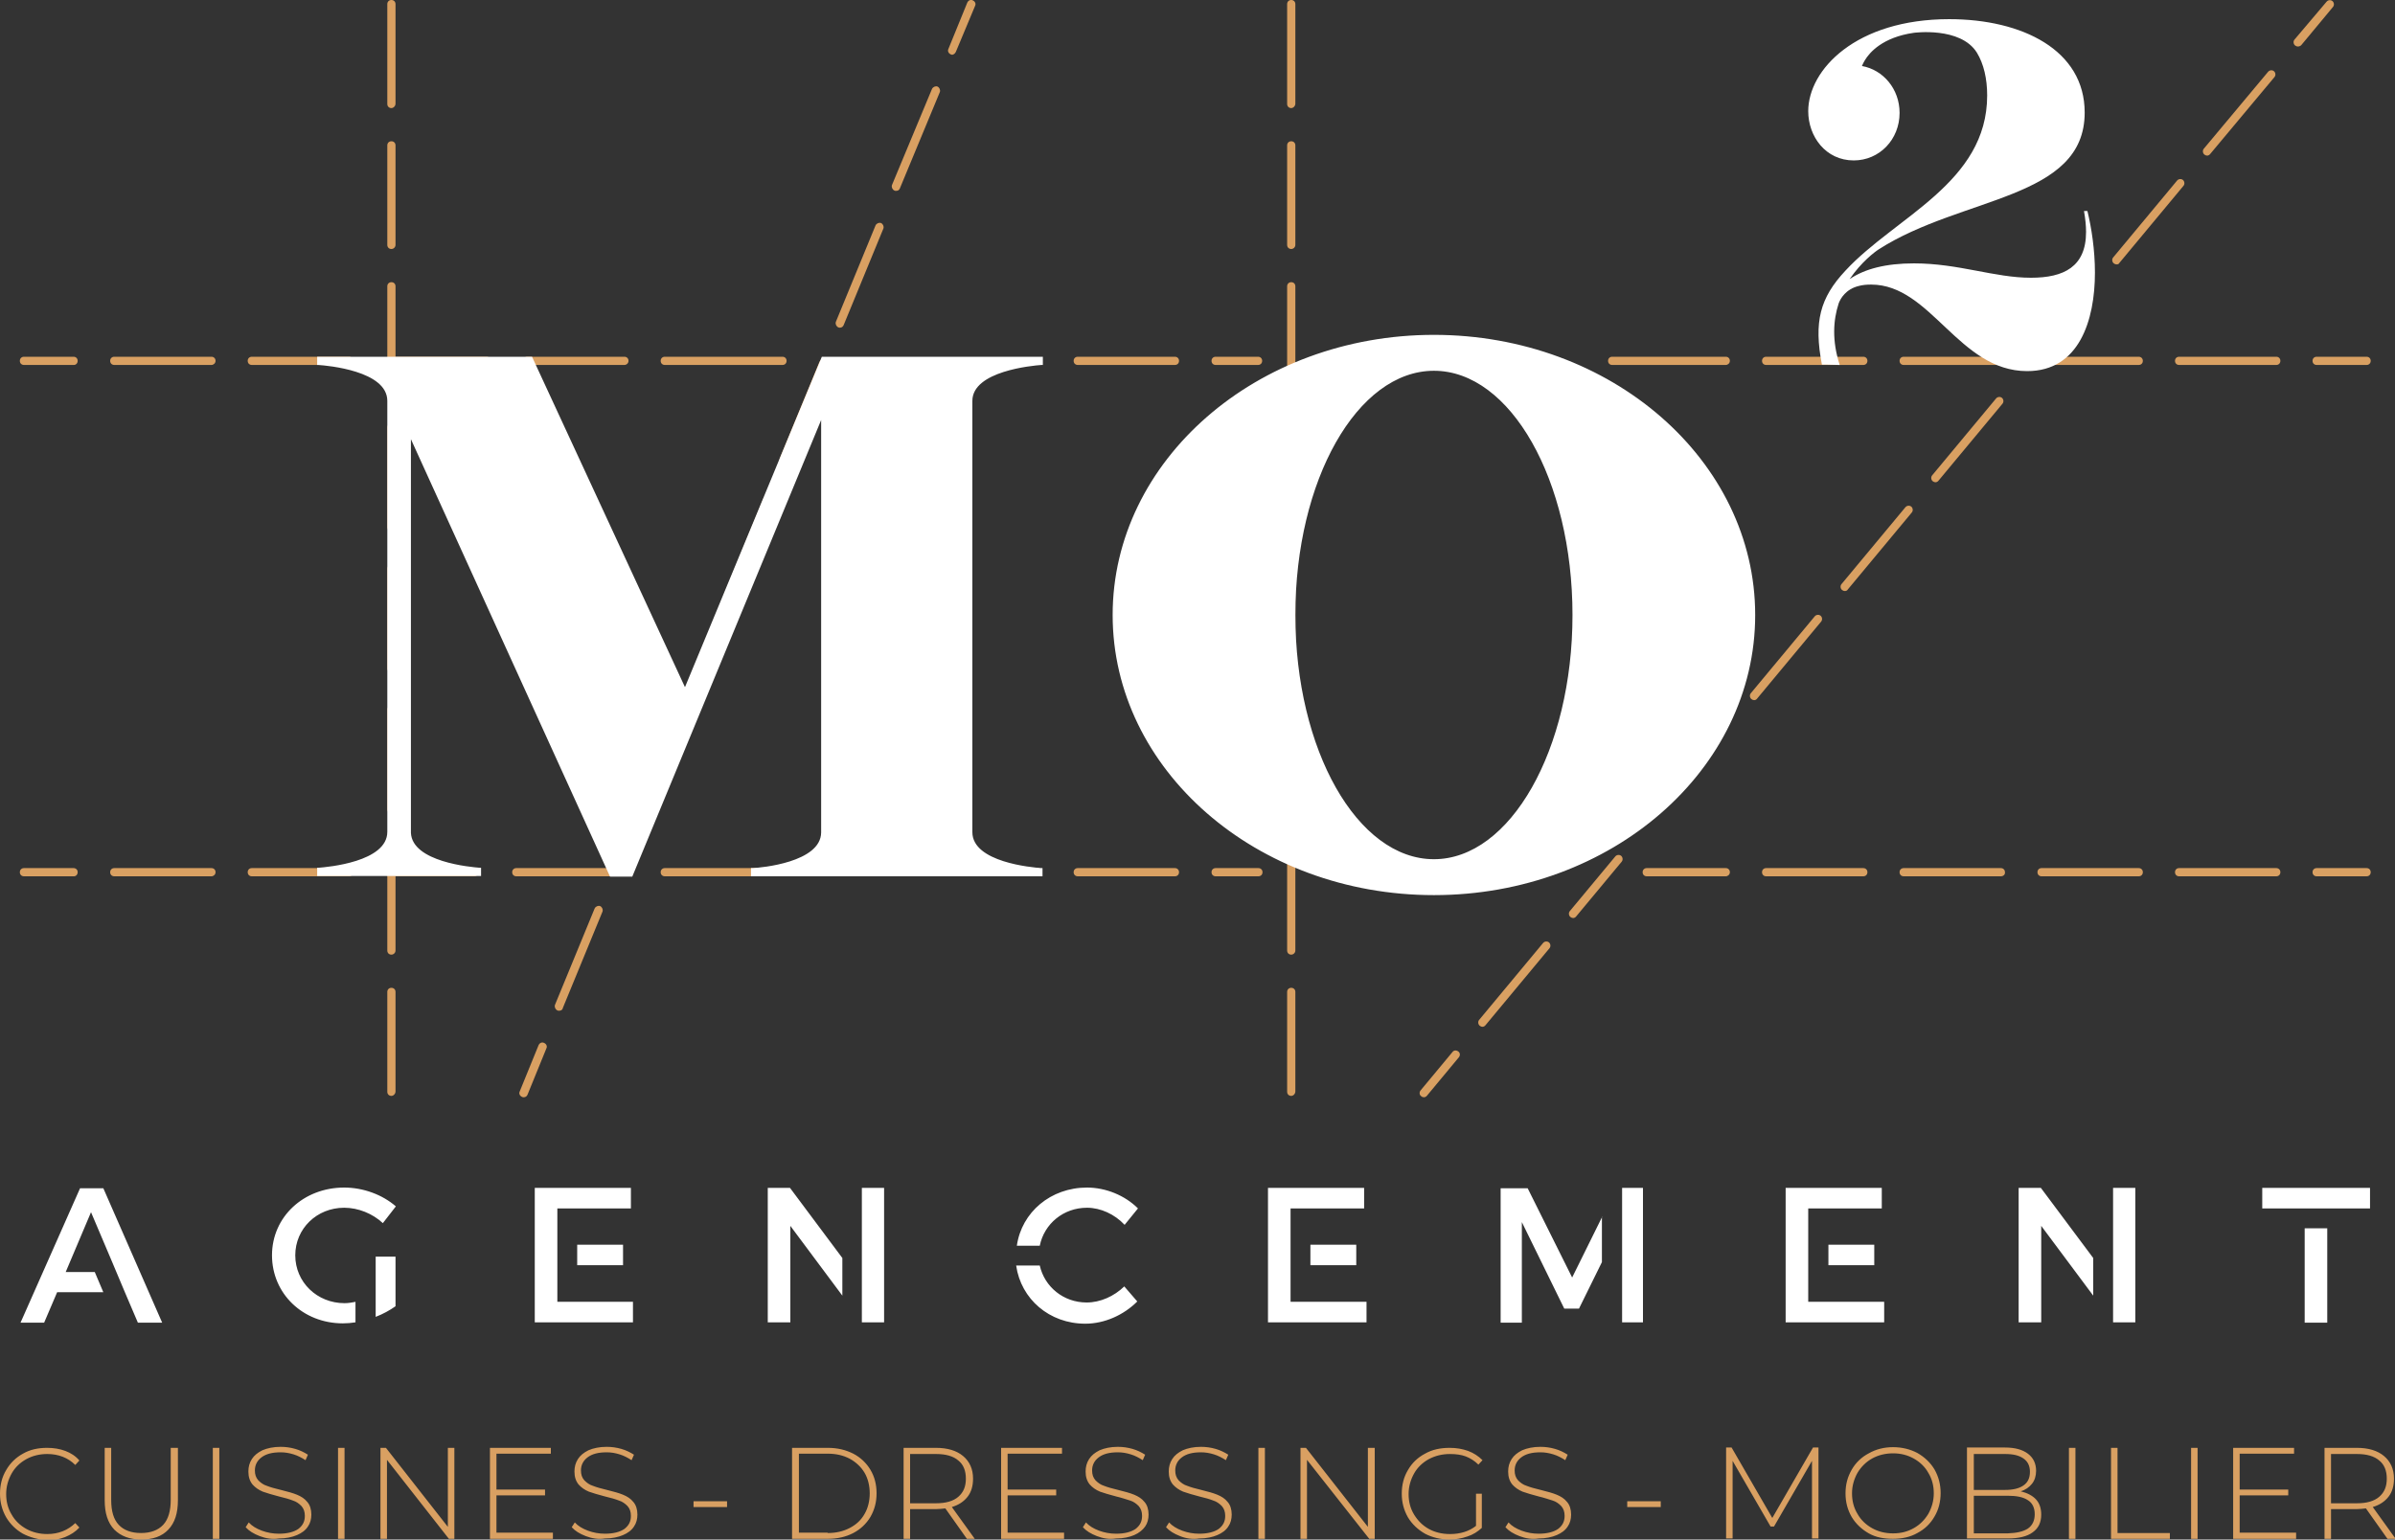 <?xml version="1.0" encoding="UTF-8"?> <!-- Generator: Adobe Illustrator 25.0.1, SVG Export Plug-In . SVG Version: 6.00 Build 0) --> <svg xmlns="http://www.w3.org/2000/svg" xmlns:xlink="http://www.w3.org/1999/xlink" version="1.1" id="Calque_1" x="0px" y="0px" viewBox="0 0 700 450.1" style="enable-background:new 0 0 700 450.1;" xml:space="preserve"><rect x="0" y="0" width="700" height="450.1" fill="#333333" stroke="none"/> <style type="text/css"> .st0{fill:#D9A062;} .st1{fill:#FFFFFF;} </style> <g> <path class="st0" d="M6.7,448.4c-2.1-1.2-3.7-2.8-4.9-4.8c-1.2-2.1-1.8-4.4-1.8-6.9c0-2.6,0.6-4.9,1.8-6.9c1.2-2.1,2.9-3.7,4.9-4.8 c2.1-1.2,4.4-1.7,7.1-1.7c1.9,0,3.7,0.3,5.3,0.9s3,1.5,4.1,2.8l-1.2,1.3c-2.1-2.1-4.9-3.2-8.2-3.2c-2.2,0-4.3,0.5-6.1,1.5 c-1.8,1-3.3,2.4-4.3,4.2c-1,1.8-1.6,3.8-1.6,6c0,2.2,0.5,4.2,1.6,6c1,1.8,2.5,3.2,4.3,4.2c1.8,1,3.9,1.5,6.1,1.5 c3.3,0,6-1.1,8.2-3.2l1.2,1.3c-1.1,1.2-2.5,2.1-4.2,2.8c-1.6,0.6-3.4,1-5.3,1C11.2,450.1,8.8,449.5,6.7,448.4z M33.4,447.2 c-1.9-2-2.8-4.8-2.8-8.6v-15.3h1.9v15.2c0,3.3,0.7,5.7,2.2,7.3c1.5,1.6,3.7,2.4,6.5,2.4c2.8,0,5-0.8,6.5-2.4 c1.5-1.6,2.2-4.1,2.2-7.3v-15.2H52v15.3c0,3.8-0.9,6.6-2.8,8.6c-1.9,2-4.5,2.9-7.9,2.9C37.9,450.1,35.3,449.1,33.4,447.2z M62.2,423.3h1.9v26.6h-1.9V423.3z M75.9,449.1c-1.8-0.7-3.1-1.5-4.1-2.6l0.9-1.4c0.9,1,2.2,1.8,3.8,2.4c1.6,0.6,3.3,0.9,5,0.9 c2.5,0,4.4-0.5,5.7-1.4c1.3-1,1.9-2.2,1.9-3.8c0-1.2-0.3-2.1-1-2.9c-0.7-0.7-1.5-1.3-2.5-1.6c-1-0.4-2.4-0.8-4.1-1.2 c-2-0.5-3.5-1-4.7-1.4c-1.2-0.5-2.2-1.2-3-2.1c-0.8-1-1.2-2.2-1.2-3.8c0-1.3,0.3-2.5,1-3.6c0.7-1.1,1.7-1.9,3.1-2.6 c1.4-0.6,3.2-1,5.3-1c1.5,0,2.9,0.2,4.3,0.6c1.4,0.4,2.6,1,3.7,1.7l-0.7,1.6c-1.1-0.7-2.2-1.3-3.5-1.7c-1.3-0.4-2.5-0.6-3.8-0.6 c-2.5,0-4.3,0.5-5.6,1.5c-1.3,1-1.9,2.3-1.9,3.8c0,1.2,0.3,2.1,1,2.9c0.7,0.7,1.5,1.3,2.5,1.6c1,0.4,2.4,0.8,4.1,1.2 c2,0.5,3.5,0.9,4.7,1.4c1.2,0.5,2.2,1.1,3,2.1c0.8,0.9,1.2,2.2,1.2,3.7c0,1.3-0.3,2.5-1,3.5c-0.7,1.1-1.8,1.9-3.2,2.5 c-1.4,0.6-3.2,1-5.3,1C79.6,450.1,77.7,449.8,75.9,449.1z M98.8,423.3h1.9v26.6h-1.9V423.3z M132.8,423.3v26.6h-1.6l-18.1-23.1 v23.1h-1.9v-26.6h1.6l18.1,23.1v-23.1H132.8z M161.6,448.2v1.7h-18.4v-26.6H161v1.7h-15.9v10.5h14.2v1.7h-14.2v10.9H161.6z M171.2,449.1c-1.8-0.7-3.1-1.5-4.1-2.6l0.9-1.4c0.9,1,2.2,1.8,3.8,2.4c1.6,0.6,3.3,0.9,5,0.9c2.5,0,4.4-0.5,5.7-1.4 c1.3-1,1.9-2.2,1.9-3.8c0-1.2-0.3-2.1-1-2.9c-0.7-0.7-1.5-1.3-2.5-1.6c-1-0.4-2.4-0.8-4.1-1.2c-2-0.5-3.5-1-4.7-1.4 c-1.2-0.5-2.2-1.2-3-2.1c-0.8-1-1.2-2.2-1.2-3.8c0-1.3,0.3-2.5,1-3.6c0.7-1.1,1.7-1.9,3.1-2.6c1.4-0.6,3.2-1,5.3-1 c1.5,0,2.9,0.2,4.3,0.6c1.4,0.4,2.6,1,3.7,1.7l-0.7,1.6c-1.1-0.7-2.2-1.3-3.5-1.7c-1.3-0.4-2.5-0.6-3.8-0.6c-2.5,0-4.3,0.5-5.6,1.5 c-1.3,1-1.9,2.3-1.9,3.8c0,1.2,0.3,2.1,1,2.9c0.7,0.7,1.5,1.3,2.5,1.6c1,0.4,2.4,0.8,4.1,1.2c2,0.5,3.5,0.9,4.7,1.4 c1.2,0.5,2.2,1.1,3,2.1c0.8,0.9,1.2,2.2,1.2,3.7c0,1.3-0.3,2.5-1,3.5c-0.7,1.1-1.8,1.9-3.2,2.5c-1.4,0.6-3.2,1-5.3,1 C174.9,450.1,173,449.8,171.2,449.1z M202.7,438.9h9.8v1.7h-9.8V438.9z M231.5,423.3h10.5c2.8,0,5.2,0.6,7.4,1.7 c2.1,1.1,3.8,2.7,5,4.7c1.2,2,1.8,4.3,1.8,6.9c0,2.6-0.6,4.8-1.8,6.9c-1.2,2-2.9,3.6-5,4.7c-2.1,1.1-4.6,1.7-7.4,1.7h-10.5V423.3z M241.9,448.2c2.5,0,4.6-0.5,6.5-1.5c1.9-1,3.3-2.3,4.3-4.1c1-1.7,1.5-3.8,1.5-6s-0.5-4.3-1.5-6c-1-1.7-2.5-3.1-4.3-4.1 c-1.9-1-4-1.5-6.5-1.5h-8.4v23.1H241.9z M282.6,449.9l-6.3-8.9c-0.9,0.1-1.8,0.2-2.6,0.2H266v8.7h-1.9v-26.6h9.5 c3.3,0,6,0.8,7.9,2.4c1.9,1.6,2.9,3.8,2.9,6.6c0,2.1-0.5,3.9-1.6,5.3c-1.1,1.4-2.6,2.4-4.6,3l6.7,9.3H282.6z M273.6,439.5 c2.8,0,5-0.6,6.5-1.9c1.5-1.3,2.2-3,2.2-5.3c0-2.3-0.7-4.1-2.2-5.3c-1.5-1.3-3.7-1.9-6.5-1.9H266v14.4H273.6z M311,448.2v1.7h-18.4 v-26.6h17.8v1.7h-15.9v10.5h14.2v1.7h-14.2v10.9H311z M320.6,449.1c-1.8-0.7-3.1-1.5-4.1-2.6l0.9-1.4c0.9,1,2.2,1.8,3.8,2.4 c1.6,0.6,3.3,0.9,5,0.9c2.5,0,4.4-0.5,5.7-1.4c1.3-1,1.9-2.2,1.9-3.8c0-1.2-0.3-2.1-1-2.9c-0.7-0.7-1.5-1.3-2.5-1.6 s-2.4-0.8-4.1-1.2c-2-0.5-3.5-1-4.7-1.4c-1.2-0.5-2.2-1.2-3-2.1c-0.8-1-1.2-2.2-1.2-3.8c0-1.3,0.3-2.5,1-3.6 c0.7-1.1,1.7-1.9,3.1-2.6c1.4-0.6,3.2-1,5.3-1c1.5,0,2.9,0.2,4.3,0.6c1.4,0.4,2.6,1,3.7,1.7l-0.7,1.6c-1.1-0.7-2.2-1.3-3.5-1.7 c-1.3-0.4-2.5-0.6-3.8-0.6c-2.5,0-4.3,0.5-5.6,1.5c-1.3,1-1.9,2.3-1.9,3.8c0,1.2,0.3,2.1,1,2.9c0.7,0.7,1.5,1.3,2.5,1.6 c1,0.4,2.4,0.8,4.1,1.2c2,0.5,3.5,0.9,4.7,1.4c1.2,0.5,2.2,1.1,3,2.1c0.8,0.9,1.2,2.2,1.2,3.7c0,1.3-0.3,2.5-1,3.5 s-1.8,1.9-3.2,2.5c-1.4,0.6-3.2,1-5.3,1C324.2,450.1,322.4,449.8,320.6,449.1z M344.9,449.1c-1.8-0.7-3.1-1.5-4.1-2.6l0.9-1.4 c0.9,1,2.2,1.8,3.8,2.4c1.6,0.6,3.3,0.9,5,0.9c2.5,0,4.4-0.5,5.7-1.4c1.3-1,1.9-2.2,1.9-3.8c0-1.2-0.3-2.1-1-2.9 c-0.7-0.7-1.5-1.3-2.5-1.6c-1-0.4-2.4-0.8-4.1-1.2c-2-0.5-3.5-1-4.7-1.4c-1.2-0.5-2.2-1.2-3-2.1c-0.8-1-1.2-2.2-1.2-3.8 c0-1.3,0.3-2.5,1-3.6c0.7-1.1,1.7-1.9,3.1-2.6c1.4-0.6,3.2-1,5.3-1c1.5,0,2.9,0.2,4.3,0.6c1.4,0.4,2.6,1,3.7,1.7l-0.7,1.6 c-1.1-0.7-2.2-1.3-3.5-1.7c-1.3-0.4-2.5-0.6-3.8-0.6c-2.5,0-4.3,0.5-5.6,1.5c-1.3,1-1.9,2.3-1.9,3.8c0,1.2,0.3,2.1,1,2.9 c0.7,0.7,1.5,1.3,2.5,1.6c1,0.4,2.4,0.8,4.1,1.2c2,0.5,3.5,0.9,4.7,1.4c1.2,0.5,2.2,1.1,3,2.1c0.8,0.9,1.2,2.2,1.2,3.7 c0,1.3-0.3,2.5-1,3.5c-0.7,1.1-1.8,1.9-3.2,2.5c-1.4,0.6-3.2,1-5.3,1C348.5,450.1,346.6,449.8,344.9,449.1z M367.8,423.3h1.9v26.6 h-1.9V423.3z M401.8,423.3v26.6h-1.6L382,426.8v23.1h-1.9v-26.6h1.6l18.1,23.1v-23.1H401.8z M431.2,436.7h1.9v10 c-1.2,1.1-2.6,2-4.2,2.5c-1.7,0.6-3.4,0.9-5.3,0.9c-2.6,0-5-0.6-7.1-1.7c-2.1-1.2-3.8-2.8-5-4.8c-1.2-2.1-1.8-4.4-1.8-6.9 c0-2.6,0.6-4.9,1.8-6.9c1.2-2.1,2.9-3.7,5-4.8c2.1-1.2,4.5-1.7,7.2-1.7c2,0,3.7,0.3,5.4,0.9c1.6,0.6,3,1.5,4.2,2.7l-1.2,1.3 c-1.1-1.1-2.4-1.9-3.7-2.4s-2.9-0.7-4.6-0.7c-2.3,0-4.3,0.5-6.2,1.5c-1.8,1-3.3,2.4-4.3,4.2c-1,1.8-1.6,3.8-1.6,6 c0,2.2,0.5,4.2,1.6,6c1.1,1.8,2.5,3.2,4.3,4.2c1.8,1,3.9,1.5,6.2,1.5c3,0,5.6-0.8,7.6-2.4V436.7z M444.1,449.1 c-1.8-0.7-3.1-1.5-4.1-2.6l0.9-1.4c0.9,1,2.2,1.8,3.8,2.4c1.6,0.6,3.3,0.9,5,0.9c2.5,0,4.4-0.5,5.7-1.4c1.3-1,1.9-2.2,1.9-3.8 c0-1.2-0.3-2.1-1-2.9c-0.7-0.7-1.5-1.3-2.5-1.6s-2.4-0.8-4.1-1.2c-2-0.5-3.5-1-4.7-1.4c-1.2-0.5-2.2-1.2-3-2.1 c-0.8-1-1.2-2.2-1.2-3.8c0-1.3,0.3-2.5,1-3.6c0.7-1.1,1.7-1.9,3.1-2.6c1.4-0.6,3.2-1,5.3-1c1.5,0,2.9,0.2,4.3,0.6 c1.4,0.4,2.6,1,3.7,1.7l-0.7,1.6c-1.1-0.7-2.2-1.3-3.5-1.7c-1.3-0.4-2.5-0.6-3.8-0.6c-2.5,0-4.3,0.5-5.6,1.5 c-1.3,1-1.9,2.3-1.9,3.8c0,1.2,0.3,2.1,1,2.9c0.7,0.7,1.5,1.3,2.5,1.6c1,0.4,2.4,0.8,4.1,1.2c2,0.5,3.5,0.9,4.7,1.4 c1.2,0.5,2.2,1.1,3,2.1c0.8,0.9,1.2,2.2,1.2,3.7c0,1.3-0.3,2.5-1,3.5c-0.7,1.1-1.8,1.9-3.2,2.5c-1.4,0.6-3.2,1-5.3,1 C447.8,450.1,445.9,449.8,444.1,449.1z M475.6,438.9h9.8v1.7h-9.8V438.9z M529.6,449.9l0-22.8l-11.1,19.2h-1l-11.1-19.2v22.7h-1.9 v-26.6h1.6l11.9,20.6l11.9-20.6h1.6l0,26.6H529.6z M546.2,448.3c-2.1-1.2-3.8-2.8-5-4.8c-1.2-2.1-1.8-4.3-1.8-6.9s0.6-4.8,1.8-6.9 c1.2-2.1,2.9-3.7,5-4.8c2.1-1.2,4.5-1.8,7.1-1.8s5,0.6,7.1,1.7c2.1,1.2,3.8,2.8,5,4.8c1.2,2.1,1.8,4.4,1.8,6.9 c0,2.6-0.6,4.9-1.8,6.9c-1.2,2.1-2.9,3.7-5,4.8c-2.1,1.2-4.5,1.7-7.1,1.7S548.3,449.5,546.2,448.3z M559.3,446.8 c1.8-1,3.2-2.4,4.3-4.2c1-1.8,1.6-3.8,1.6-6c0-2.2-0.5-4.2-1.6-6c-1-1.8-2.5-3.2-4.3-4.2c-1.8-1-3.8-1.5-6-1.5s-4.3,0.5-6.1,1.5 c-1.8,1-3.2,2.4-4.3,4.2c-1,1.8-1.6,3.8-1.6,6c0,2.2,0.5,4.2,1.6,6c1,1.8,2.5,3.2,4.3,4.2c1.8,1,3.8,1.5,6.1,1.5 S557.5,447.8,559.3,446.8z M595.1,438.4c1,1.1,1.5,2.6,1.5,4.4c0,2.3-0.8,4-2.5,5.2c-1.6,1.2-4.1,1.8-7.3,1.8h-11.9v-26.6H586 c2.9,0,5.1,0.6,6.7,1.8c1.6,1.2,2.4,2.9,2.4,5c0,1.5-0.4,2.8-1.2,3.8c-0.8,1-1.9,1.8-3.3,2.2C592.6,436.5,594.1,437.3,595.1,438.4z M576.9,425v10.6h9.1c2.3,0,4.1-0.4,5.4-1.3s1.9-2.2,1.9-4c0-1.7-0.6-3-1.9-3.9c-1.3-0.9-3-1.3-5.4-1.3H576.9z M592.7,446.9 c1.3-0.9,2-2.3,2-4.2c0-1.9-0.7-3.3-2-4.1c-1.3-0.9-3.3-1.3-5.9-1.3h-9.9v11h9.9C589.4,448.2,591.3,447.8,592.7,446.9z M604.7,423.3h1.9v26.6h-1.9V423.3z M617,423.3h1.9v24.9h15.3v1.7H617V423.3z M640.4,423.3h1.9v26.6h-1.9V423.3z M671.1,448.2v1.7 h-18.4v-26.6h17.8v1.7h-15.9v10.5h14.2v1.7h-14.2v10.9H671.1z M697.8,449.9l-6.3-8.9c-0.9,0.1-1.8,0.2-2.6,0.2h-7.6v8.7h-1.9v-26.6 h9.5c3.3,0,6,0.8,7.9,2.4c1.9,1.6,2.9,3.8,2.9,6.6c0,2.1-0.5,3.9-1.6,5.3c-1.1,1.4-2.6,2.4-4.6,3l6.7,9.3H697.8z M688.9,439.5 c2.8,0,5-0.6,6.5-1.9c1.5-1.3,2.2-3,2.2-5.3c0-2.3-0.7-4.1-2.2-5.3c-1.5-1.3-3.7-1.9-6.5-1.9h-7.6v14.4H688.9z M114.4,320.4 c-0.7,0-1.2-0.5-1.2-1.2V290c0-0.7,0.5-1.2,1.2-1.2s1.2,0.5,1.2,1.2v29.1C115.6,319.8,115,320.4,114.4,320.4z M114.4,279.1 c-0.7,0-1.2-0.5-1.2-1.2v-29.1c0-0.7,0.5-1.2,1.2-1.2s1.2,0.5,1.2,1.2v29.1C115.6,278.6,115,279.1,114.4,279.1z M114.4,237.8 c-0.7,0-1.2-0.5-1.2-1.2v-29.1c0-0.7,0.5-1.2,1.2-1.2s1.2,0.5,1.2,1.2v29.1C115.6,237.3,115,237.8,114.4,237.8z M114.4,196.6 c-0.7,0-1.2-0.5-1.2-1.2v-29.1c0-0.7,0.5-1.2,1.2-1.2s1.2,0.5,1.2,1.2v29.1C115.6,196,115,196.6,114.4,196.6z M114.4,155.3 c-0.7,0-1.2-0.5-1.2-1.2V125c0-0.7,0.5-1.2,1.2-1.2s1.2,0.5,1.2,1.2v29.1C115.6,154.8,115,155.3,114.4,155.3z M114.4,114.1 c-0.7,0-1.2-0.5-1.2-1.2V83.7c0-0.7,0.5-1.2,1.2-1.2s1.2,0.5,1.2,1.2v29.1C115.6,113.5,115,114.1,114.4,114.1z M114.4,72.8 c-0.7,0-1.2-0.5-1.2-1.2V42.5c0-0.7,0.5-1.2,1.2-1.2s1.2,0.5,1.2,1.2v29.1C115.6,72.3,115,72.8,114.4,72.8z M114.4,31.6 c-0.7,0-1.2-0.5-1.2-1.2V1.2c0-0.7,0.5-1.2,1.2-1.2s1.2,0.5,1.2,1.2v29.1C115.6,31,115,31.6,114.4,31.6z M377.4,320.4 c-0.7,0-1.2-0.5-1.2-1.2V290c0-0.7,0.5-1.2,1.2-1.2c0.7,0,1.2,0.5,1.2,1.2v29.1C378.6,319.8,378,320.4,377.4,320.4z M377.4,279.1 c-0.7,0-1.2-0.5-1.2-1.2v-29.1c0-0.7,0.5-1.2,1.2-1.2c0.7,0,1.2,0.5,1.2,1.2v29.1C378.6,278.6,378,279.1,377.4,279.1z M377.4,237.8 c-0.7,0-1.2-0.5-1.2-1.2v-29.1c0-0.7,0.5-1.2,1.2-1.2c0.7,0,1.2,0.5,1.2,1.2v29.1C378.6,237.3,378,237.8,377.4,237.8z M377.4,196.6 c-0.7,0-1.2-0.5-1.2-1.2v-29.1c0-0.7,0.5-1.2,1.2-1.2c0.7,0,1.2,0.5,1.2,1.2v29.1C378.6,196,378,196.6,377.4,196.6z M377.4,155.3 c-0.7,0-1.2-0.5-1.2-1.2V125c0-0.7,0.5-1.2,1.2-1.2c0.7,0,1.2,0.5,1.2,1.2v29.1C378.6,154.8,378,155.3,377.4,155.3z M377.4,114.1 c-0.7,0-1.2-0.5-1.2-1.2V83.7c0-0.7,0.5-1.2,1.2-1.2c0.7,0,1.2,0.5,1.2,1.2v29.1C378.6,113.5,378,114.1,377.4,114.1z M377.4,72.8 c-0.7,0-1.2-0.5-1.2-1.2V42.5c0-0.7,0.5-1.2,1.2-1.2c0.7,0,1.2,0.5,1.2,1.2v29.1C378.6,72.3,378,72.8,377.4,72.8z M377.4,31.6 c-0.7,0-1.2-0.5-1.2-1.2V1.2c0-0.7,0.5-1.2,1.2-1.2c0.7,0,1.2,0.5,1.2,1.2v29.1C378.6,31,378,31.6,377.4,31.6z M154.2,320l5.5-13.5 c0.3-0.6,0-1.3-0.7-1.6c-0.6-0.3-1.3,0-1.6,0.7l-5.5,13.5c-0.3,0.6,0,1.3,0.7,1.6c0.2,0.1,0.3,0.1,0.5,0.1 C153.6,320.8,154,320.5,154.2,320z M163.4,295.5c-0.2,0-0.3,0-0.5-0.1c-0.6-0.3-0.9-1-0.7-1.6l11.6-28.2c0.3-0.6,1-0.9,1.6-0.7 c0.6,0.3,0.9,1,0.7,1.6l-11.6,28.2C164.4,295.3,163.9,295.5,163.4,295.5z M179.9,255.6c-0.2,0-0.3,0-0.5-0.1 c-0.6-0.3-0.9-1-0.7-1.6l11.6-28.2c0.3-0.6,1-0.9,1.6-0.7c0.6,0.3,0.9,1,0.7,1.6L181,254.8C180.8,255.3,180.3,255.6,179.9,255.6z M196.3,215.6c-0.2,0-0.3,0-0.5-0.1c-0.6-0.3-0.9-1-0.7-1.6l11.6-28.2c0.3-0.6,1-0.9,1.6-0.7c0.6,0.3,0.9,1,0.7,1.6l-11.6,28.2 C197.2,215.4,196.7,215.6,196.3,215.6z M212.7,175.7c-0.2,0-0.3,0-0.5-0.1c-0.6-0.3-0.9-1-0.7-1.6l11.6-28.2c0.3-0.6,1-0.9,1.6-0.7 c0.6,0.3,0.9,1,0.7,1.6l-11.6,28.2C213.6,175.4,213.1,175.7,212.7,175.7z M229.1,135.7c-0.2,0-0.3,0-0.5-0.1 c-0.6-0.3-0.9-1-0.7-1.6l11.6-28.2c0.3-0.6,1-0.9,1.6-0.7c0.6,0.3,0.9,1,0.7,1.6L230.2,135C230,135.5,229.6,135.7,229.1,135.7z M245.5,95.8c-0.2,0-0.3,0-0.5-0.1c-0.6-0.3-0.9-1-0.7-1.6l11.6-28.2c0.3-0.6,1-0.9,1.6-0.7c0.6,0.3,0.9,1,0.7,1.6L246.6,95 C246.4,95.5,246,95.8,245.5,95.8z M261.9,55.8c-0.2,0-0.3,0-0.5-0.1c-0.6-0.3-0.9-1-0.7-1.6L272.4,26c0.3-0.6,1-0.9,1.6-0.7 c0.6,0.3,0.9,1,0.7,1.6L263,55.1C262.8,55.6,262.4,55.8,261.9,55.8z M279.4,15.1L285,1.7c0.3-0.6,0-1.3-0.7-1.6 c-0.6-0.3-1.3,0-1.6,0.7l-5.5,13.5c-0.3,0.6,0,1.3,0.7,1.6c0.2,0.1,0.3,0.1,0.5,0.1C278.8,15.9,279.2,15.6,279.4,15.1z M417.1,320.3l9.3-11.2c0.4-0.5,0.4-1.3-0.2-1.7c-0.5-0.4-1.3-0.4-1.7,0.2l-9.3,11.2c-0.4,0.5-0.4,1.3,0.2,1.7 c0.2,0.2,0.5,0.3,0.8,0.3C416.5,320.8,416.9,320.6,417.1,320.3z M433.3,300.2c-0.3,0-0.5-0.1-0.8-0.3c-0.5-0.4-0.6-1.2-0.2-1.7 l18.7-22.5c0.4-0.5,1.2-0.6,1.7-0.2c0.5,0.4,0.6,1.2,0.2,1.7l-18.7,22.5C434,300,433.6,300.2,433.3,300.2z M459.8,268.4 c-0.3,0-0.5-0.1-0.8-0.3c-0.5-0.4-0.6-1.2-0.2-1.7l13.3-16c0.4-0.5,1.2-0.6,1.7-0.2c0.5,0.4,0.6,1.2,0.2,1.7l-13.3,16 C460.5,268.2,460.1,268.4,459.8,268.4z M512.7,204.7c-0.3,0-0.5-0.1-0.8-0.3c-0.5-0.4-0.6-1.2-0.2-1.7l18.7-22.5 c0.4-0.5,1.2-0.6,1.7-0.2c0.5,0.4,0.6,1.2,0.2,1.7l-18.7,22.5C513.4,204.5,513.1,204.7,512.7,204.7z M539.2,172.8 c-0.3,0-0.5-0.1-0.8-0.3c-0.5-0.4-0.6-1.2-0.2-1.7l18.7-22.5c0.4-0.5,1.2-0.6,1.7-0.2c0.5,0.4,0.6,1.2,0.2,1.7l-18.7,22.5 C539.9,172.7,539.5,172.8,539.2,172.8z M565.7,141c-0.3,0-0.5-0.1-0.8-0.3c-0.5-0.4-0.6-1.2-0.2-1.7l18.7-22.5 c0.4-0.5,1.2-0.6,1.7-0.2c0.5,0.4,0.6,1.2,0.2,1.7l-18.7,22.5C566.4,140.8,566,141,565.7,141z M618.6,77.3c-0.3,0-0.5-0.1-0.8-0.3 c-0.5-0.4-0.6-1.2-0.2-1.7l18.7-22.5c0.4-0.5,1.2-0.6,1.7-0.2c0.5,0.4,0.6,1.2,0.2,1.7l-18.7,22.5C619.3,77.2,619,77.3,618.6,77.3z M645.1,45.5c-0.3,0-0.5-0.1-0.8-0.3c-0.5-0.4-0.6-1.2-0.2-1.7L662.9,21c0.4-0.5,1.2-0.6,1.7-0.2c0.5,0.4,0.6,1.2,0.2,1.7L646,45 C645.8,45.3,645.4,45.5,645.1,45.5z M671.6,13.6c-0.3,0-0.5-0.1-0.8-0.3c-0.5-0.4-0.6-1.2-0.2-1.7L680,0.5c0.4-0.5,1.2-0.6,1.7-0.2 c0.5,0.4,0.6,1.2,0.2,1.7l-9.3,11.2C672.3,13.5,671.9,13.6,671.6,13.6z M22.7,105.5c0-0.7-0.5-1.2-1.2-1.2H7 c-0.7,0-1.2,0.5-1.2,1.2s0.5,1.2,1.2,1.2h14.6C22.2,106.7,22.7,106.2,22.7,105.5z M665.3,106.7h-28.4c-0.7,0-1.2-0.5-1.2-1.2 s0.5-1.2,1.2-1.2h28.4c0.7,0,1.2,0.5,1.2,1.2S666,106.7,665.3,106.7z M625.1,106.7h-28.4c-0.7,0-1.2-0.5-1.2-1.2s0.5-1.2,1.2-1.2 h28.4c0.7,0,1.2,0.5,1.2,1.2S625.8,106.7,625.1,106.7z M584.8,106.7h-28.4c-0.7,0-1.2-0.5-1.2-1.2s0.5-1.2,1.2-1.2h28.4 c0.7,0,1.2,0.5,1.2,1.2S585.5,106.7,584.8,106.7z M544.6,106.7h-28.4c-0.7,0-1.2-0.5-1.2-1.2s0.5-1.2,1.2-1.2h28.4 c0.7,0,1.2,0.5,1.2,1.2S545.3,106.7,544.6,106.7z M504.4,106.7h-33.2c-0.7,0-1.2-0.5-1.2-1.2s0.5-1.2,1.2-1.2h33.2 c0.7,0,1.2,0.5,1.2,1.2S505,106.7,504.4,106.7z M423.9,106.7h-28.4c-0.7,0-1.2-0.5-1.2-1.2s0.5-1.2,1.2-1.2h28.4 c0.7,0,1.2,0.5,1.2,1.2S424.6,106.7,423.9,106.7z M367.7,106.7h-12.4c-0.7,0-1.2-0.5-1.2-1.2s0.5-1.2,1.2-1.2h12.4 c0.7,0,1.2,0.5,1.2,1.2S368.4,106.7,367.7,106.7z M343.4,106.7H315c-0.7,0-1.2-0.5-1.2-1.2s0.5-1.2,1.2-1.2h28.4 c0.7,0,1.2,0.5,1.2,1.2S344.1,106.7,343.4,106.7z M228.7,106.7h-34.4c-0.7,0-1.2-0.5-1.2-1.2s0.5-1.2,1.2-1.2h34.4 c0.7,0,1.2,0.5,1.2,1.2S229.4,106.7,228.7,106.7z M182.5,106.7h-28.4c-0.7,0-1.2-0.5-1.2-1.2s0.5-1.2,1.2-1.2h28.4 c0.7,0,1.2,0.5,1.2,1.2S183.1,106.7,182.5,106.7z M142.2,106.7h-28.4c-0.7,0-1.2-0.5-1.2-1.2s0.5-1.2,1.2-1.2h28.4 c0.7,0,1.2,0.5,1.2,1.2S142.9,106.7,142.2,106.7z M102,106.7H73.6c-0.7,0-1.2-0.5-1.2-1.2s0.5-1.2,1.2-1.2H102 c0.7,0,1.2,0.5,1.2,1.2S102.7,106.7,102,106.7z M61.8,106.7H33.4c-0.7,0-1.2-0.5-1.2-1.2s0.5-1.2,1.2-1.2h28.4 c0.7,0,1.2,0.5,1.2,1.2S62.4,106.7,61.8,106.7z M692.9,105.5c0-0.7-0.5-1.2-1.2-1.2h-14.6c-0.7,0-1.2,0.5-1.2,1.2s0.5,1.2,1.2,1.2 h14.6C692.4,106.7,692.9,106.2,692.9,105.5z M22.7,255c0-0.7-0.5-1.2-1.2-1.2H7c-0.7,0-1.2,0.5-1.2,1.2c0,0.7,0.5,1.2,1.2,1.2h14.6 C22.2,256.2,22.7,255.7,22.7,255z M665.3,256.2h-28.4c-0.7,0-1.2-0.5-1.2-1.2c0-0.7,0.5-1.2,1.2-1.2h28.4c0.7,0,1.2,0.5,1.2,1.2 C666.5,255.7,666,256.2,665.3,256.2z M625.1,256.2h-28.4c-0.7,0-1.2-0.5-1.2-1.2c0-0.7,0.5-1.2,1.2-1.2h28.4c0.7,0,1.2,0.5,1.2,1.2 C626.3,255.7,625.8,256.2,625.1,256.2z M584.8,256.2h-28.4c-0.7,0-1.2-0.5-1.2-1.2c0-0.7,0.5-1.2,1.2-1.2h28.4 c0.7,0,1.2,0.5,1.2,1.2C586.1,255.7,585.5,256.2,584.8,256.2z M544.6,256.2h-28.4c-0.7,0-1.2-0.5-1.2-1.2c0-0.7,0.5-1.2,1.2-1.2 h28.4c0.7,0,1.2,0.5,1.2,1.2C545.8,255.7,545.3,256.2,544.6,256.2z M504.4,256.2h-23.1c-0.7,0-1.2-0.5-1.2-1.2 c0-0.7,0.5-1.2,1.2-1.2h23.1c0.7,0,1.2,0.5,1.2,1.2C505.6,255.7,505,256.2,504.4,256.2z M423.9,256.2h-28.4c-0.7,0-1.2-0.5-1.2-1.2 c0-0.7,0.5-1.2,1.2-1.2h28.4c0.7,0,1.2,0.5,1.2,1.2C425.1,255.7,424.6,256.2,423.9,256.2z M367.8,256.2h-12.5 c-0.7,0-1.2-0.5-1.2-1.2c0-0.7,0.5-1.2,1.2-1.2h12.5c0.7,0,1.2,0.5,1.2,1.2C369,255.7,368.5,256.2,367.8,256.2z M343.4,256.2H315 c-0.7,0-1.2-0.5-1.2-1.2c0-0.7,0.5-1.2,1.2-1.2h28.4c0.7,0,1.2,0.5,1.2,1.2C344.6,255.7,344.1,256.2,343.4,256.2z M303.2,256.2 h-28.4c-0.7,0-1.2-0.5-1.2-1.2c0-0.7,0.5-1.2,1.2-1.2h28.4c0.7,0,1.2,0.5,1.2,1.2C304.4,255.7,303.9,256.2,303.2,256.2z M262.9,256.2h-28.4c-0.7,0-1.2-0.5-1.2-1.2c0-0.7,0.5-1.2,1.2-1.2h28.4c0.7,0,1.2,0.5,1.2,1.2 C264.2,255.7,263.6,256.2,262.9,256.2z M222.7,256.2h-28.4c-0.7,0-1.2-0.5-1.2-1.2c0-0.7,0.5-1.2,1.2-1.2h28.4 c0.7,0,1.2,0.5,1.2,1.2C223.9,255.7,223.4,256.2,222.7,256.2z M182.5,256.2h-31.6c-0.7,0-1.2-0.5-1.2-1.2c0-0.7,0.5-1.2,1.2-1.2 h31.6c0.7,0,1.2,0.5,1.2,1.2C183.7,255.7,183.1,256.2,182.5,256.2z M138.6,256.2h-24.8c-0.7,0-1.2-0.5-1.2-1.2 c0-0.7,0.5-1.2,1.2-1.2h24.8c0.7,0,1.2,0.5,1.2,1.2C139.8,255.7,139.3,256.2,138.6,256.2z M102,256.2H73.6c-0.7,0-1.2-0.5-1.2-1.2 c0-0.7,0.5-1.2,1.2-1.2H102c0.7,0,1.2,0.5,1.2,1.2C103.2,255.7,102.7,256.2,102,256.2z M61.8,256.2H33.4c-0.7,0-1.2-0.5-1.2-1.2 c0-0.7,0.5-1.2,1.2-1.2h28.4c0.7,0,1.2,0.5,1.2,1.2C63,255.7,62.4,256.2,61.8,256.2z M692.9,255c0-0.7-0.5-1.2-1.2-1.2h-14.6 c-0.7,0-1.2,0.5-1.2,1.2c0,0.7,0.5,1.2,1.2,1.2h14.6C692.4,256.2,692.9,255.7,692.9,255z"></path> <path class="st1" d="M47.4,386.7h-7.1l-3.8-8.9h0l-4-9.5l-5.9-13.9l-7.4,17.5h8.5l2.5,5.9H16.7l-3.8,8.9H6l17.4-39.3h6.8 L47.4,386.7z M104,380.6c-1.1,0.2-2.2,0.4-3.3,0.4c-8,0-14.4-6.1-14.4-14c0-7.8,6.3-13.9,14.3-13.9c4.1,0,8.3,1.7,11.3,4.5l3.8-4.9 c-3.9-3.4-9.5-5.5-15.1-5.5c-11.9,0-21.1,8.6-21.1,19.8c0,11.2,9,19.9,20.7,19.9c1.2,0,2.5-0.1,3.7-0.3V380.6z M109.8,378.3 L109.8,378.3l0,6.7c2.1-0.8,4.1-1.9,5.8-3.1v-14.5h-5.8V378.3z M162.9,380.7v-10.8h0v-6h0v-10.6h21.5v-6h-28.1v39.3H185v-6H162.9z M182.1,369.9v-6h-13.4v6H182.1z M377.2,380.7v-10.8h0v-6h0v-10.6h21.5v-6h-28.1v39.3h28.8v-6H377.2z M396.4,369.9v-6H383v6H396.4z M246.2,367.8l-15.3-20.5h-6.5v39.3h6.6v-28.2l15.2,20.4V367.8z M251.9,347.3v39.3h6.5v-39.3H251.9z M528.5,380.7v-10.8h0v-6h0 v-10.6H550v-6h-28.1v39.3h28.8v-6H528.5z M547.8,369.9v-6h-13.4v6H547.8z M611.8,367.8l-15.3-20.5H590v39.3h6.6v-28.2l15.2,20.4 V367.8z M617.6,347.3v39.3h6.5v-39.3H617.6z M303.9,364.2c1.3-6.4,6.9-11.1,13.8-11.1c4,0,8.1,1.9,11,5l3.9-4.8 c-3.8-3.8-9.4-6.1-14.9-6.1c-10.6,0-19.1,7.2-20.5,17H303.9z M328.6,376.1c-3,2.9-7,4.7-11,4.7c-6.8,0-12.3-4.6-13.7-10.8h-6.9 c1.4,9.8,9.7,17,20.2,17c5.6,0,11.2-2.5,15.2-6.5L328.6,376.1z M468.3,355.7l-8.8,17.8l-13-26.1h-7.9v39.3h6.2v-29.4l12.4,25.3h4.3 l6.7-13.6V355.7z M474.1,347.3v24.5l0,14.8h6.1v-39.3H474.1z M673.6,359.1v27.6h6.6v-27.6H673.6z M673.6,353.3h6.6v0h12.5v-6h-31.5 v6L673.6,353.3L673.6,353.3z M419.1,97.9c-51.8,0-93.9,36.7-93.9,81.9s42,81.9,93.9,81.9s93.9-36.7,93.9-81.9 S470.9,97.9,419.1,97.9z M419.1,251.2c-22.4,0-40.5-32-40.5-71.4s18.1-71.4,40.5-71.4c22.4,0,40.5,32,40.5,71.4 S441.4,251.2,419.1,251.2z M612.3,79.7c0,13.9-4.6,28.8-19.8,28.8c-20,0-28.1-25.3-45.6-25.3c-1.3,0-2.5,0.1-3.6,0.4 c-3.8,0.9-5.4,3.7-5.9,5.1c-1.6,4.9-2,10.9,0.3,18c-2.5-0.1-5.2-0.1-5.2-0.1c-2.4-12.5-0.6-19.5,6.9-27.5 c14.5-15.7,41.4-25.6,41.4-51.2c0-4.9-1-9.2-3-12.5c-4.8-7.7-18.5-5.8-18.5-5.8c-9,1.3-12.9,5.7-14.3,8.1c-0.3,0.5-0.6,1.1-0.8,1.6 c6.2,1.1,11,6.7,11,13.7c0,7.8-5.9,13.9-13.4,13.9c-8.2,0-13.3-7-13.3-14.4c0-12.1,13.9-26.9,41.2-26.9c21.3,0,39.6,9,39.6,27.3 c0,25.5-35.9,24.4-60.2,40c-1.1,0.7-5.1,3.7-8.5,8.7c4.4-3,10.6-4.6,18.8-4.6c13.1,0,23.5,4.2,34.2,4.2c9.6,0,16.1-3.2,16.1-13.4 c0-1.8-0.2-3.8-0.6-6.1h1C611.3,66.6,612.3,73.1,612.3,79.7z M304.4,106.7l0.4,0l0-2.4h0l0,0h-64.6l-40,96.6l-44.7-96.6l-62.8,0 l0,2.4l0.4,0c2.6,0.2,20.1,1.7,20.1,10.5c0-0.8,0-1.5,0-2.2c0,0,0,0,0,0.1v130.3c0,0,0,0,0,0c0-0.7,0-1.4,0-2.2 c0,8.8-17.5,10.3-20.1,10.5l-0.4,0l0,2.4l0,0l0,0v0h21.7h4.5h21.7v0h0.1l0,0c0,0-0.1,0-0.1,0l0-2.4l-0.4,0 c-2.6-0.2-19.7-1.7-20.1-10.2V128.4l58.2,127.9h6.5l55.2-133.5v120.6c-0.1,8.7-17.5,10.3-20.1,10.4l-0.4,0l0,2.4h26.2v0l32.8,0v0 h26.2l0-2.4l-0.4,0c-2.6-0.2-20.1-1.7-20.1-10.5V117.2C284.2,108.5,301.7,106.9,304.4,106.7z M113.1,245.7 C113.1,245.7,113.1,245.8,113.1,245.7C113.1,245.7,113.1,245.7,113.1,245.7C113.1,245.7,113.1,245.7,113.1,245.7z M284.2,245.7 C284.2,245.7,284.2,245.7,284.2,245.7C284.2,245.7,284.2,245.7,284.2,245.7C284.2,245.7,284.2,245.7,284.2,245.7z"></path> </g> </svg> 